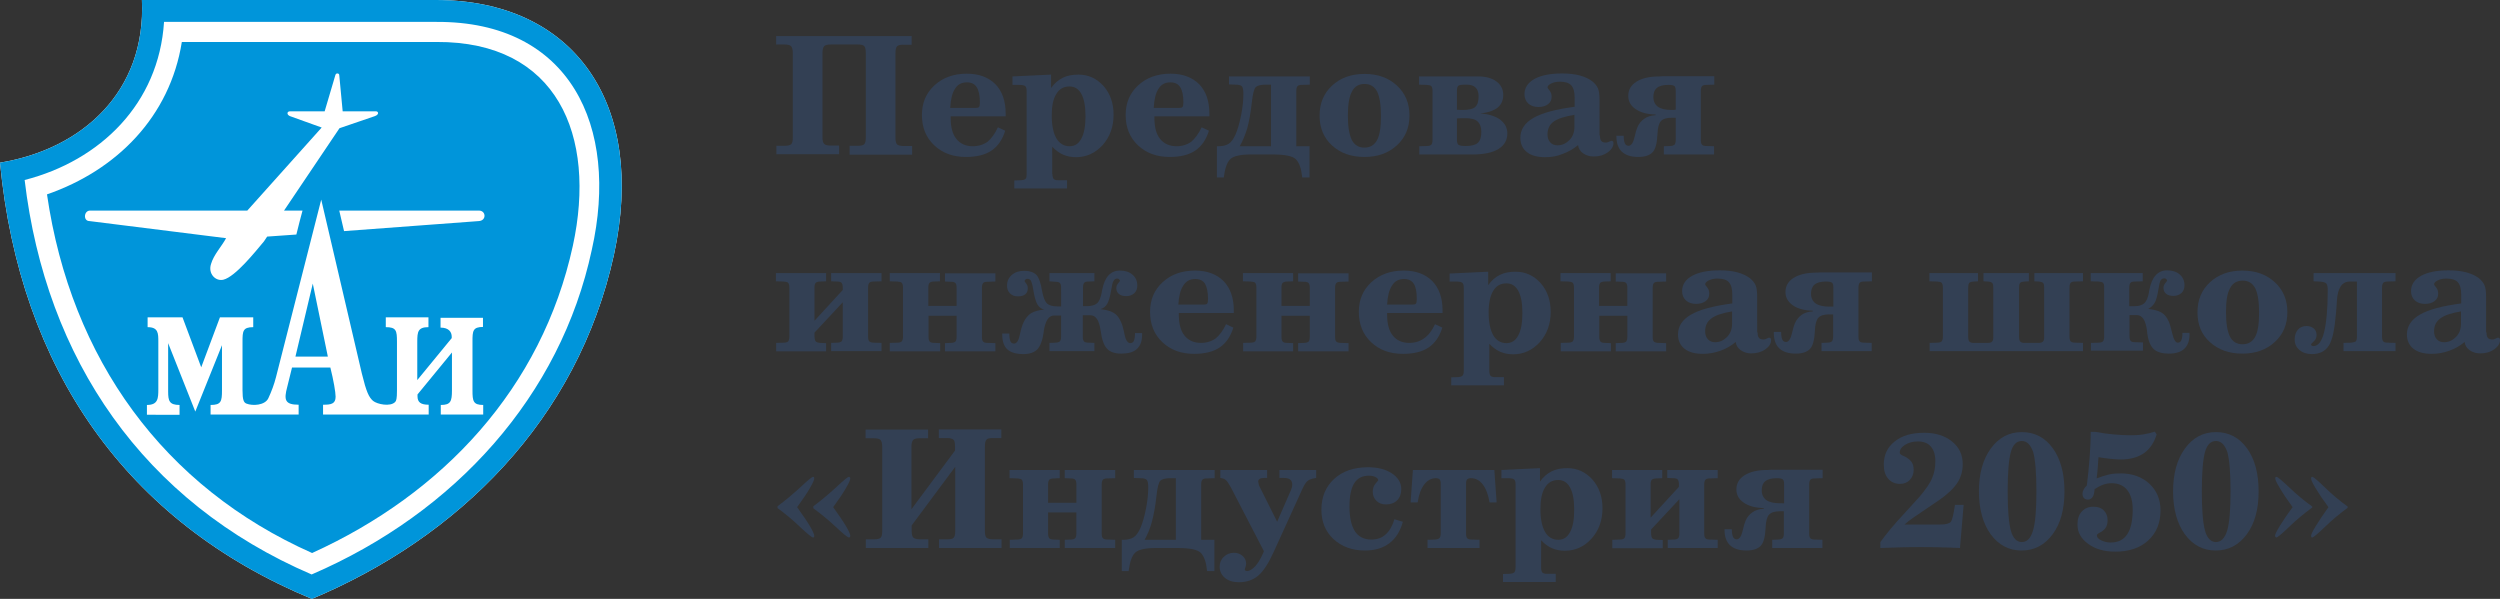 <?xml version="1.0" encoding="UTF-8"?> <!-- Generator: Adobe Illustrator 27.0.0, SVG Export Plug-In . SVG Version: 6.00 Build 0) --> <svg xmlns="http://www.w3.org/2000/svg" xmlns:xlink="http://www.w3.org/1999/xlink" id="Слой_1" x="0px" y="0px" viewBox="0 0 109.58 26.25" style="enable-background:new 0 0 109.58 26.25;" xml:space="preserve"><rect x="0" y="0" width="109.58" height="26.25" fill="#333333" stroke="none"/> <style type="text/css"> .st0{fill:#334054;} .st1{fill:#FFFFFF;} .st2{fill:#0095DA;} </style> <g> <g> <path class="st0" d="M34.03,6.77V6.39h0.36c0.14,0,0.24-0.02,0.29-0.07c0.05-0.05,0.07-0.15,0.07-0.3V2.33 c0-0.16-0.03-0.26-0.08-0.31c-0.05-0.05-0.15-0.07-0.29-0.07h-0.36V1.58h5.94v0.38H39.6c-0.14,0-0.24,0.02-0.28,0.07 c-0.05,0.05-0.07,0.15-0.07,0.31v3.68c0,0.16,0.02,0.26,0.07,0.31c0.05,0.04,0.14,0.07,0.29,0.07h0.37v0.38h-2.74V6.39h0.36 c0.14,0,0.24-0.02,0.28-0.07c0.05-0.05,0.07-0.15,0.07-0.3V2.33c0-0.16-0.02-0.26-0.07-0.31c-0.05-0.05-0.14-0.07-0.28-0.07h-1.18 c-0.14,0-0.24,0.02-0.29,0.07c-0.05,0.05-0.08,0.15-0.08,0.31v3.68c0,0.16,0.03,0.26,0.08,0.3c0.05,0.05,0.15,0.07,0.29,0.07h0.36 v0.38H34.03z"></path> <path class="st0" d="M43.74,5.58l0.32,0.15c-0.12,0.39-0.32,0.68-0.6,0.87s-0.66,0.28-1.12,0.28c-0.57,0-1.03-0.17-1.39-0.51 c-0.36-0.34-0.54-0.78-0.54-1.33c0-0.53,0.18-0.96,0.55-1.3c0.37-0.34,0.84-0.51,1.42-0.51c0.53,0,0.95,0.16,1.25,0.46 c0.3,0.31,0.45,0.74,0.45,1.29V5.1h-2.41v0.07c0,0.4,0.08,0.71,0.25,0.92c0.17,0.21,0.41,0.32,0.72,0.32 c0.25,0,0.47-0.07,0.65-0.2C43.46,6.07,43.61,5.86,43.74,5.58z M41.65,4.73h1.11c0.07,0,0.13-0.01,0.15-0.04 c0.03-0.03,0.04-0.1,0.04-0.21c0-0.3-0.05-0.52-0.14-0.66c-0.09-0.14-0.23-0.21-0.43-0.21c-0.23,0-0.4,0.09-0.52,0.28 C41.74,4.07,41.67,4.35,41.65,4.73z"></path> <path class="st0" d="M46.13,7.63c0,0.1,0.02,0.17,0.05,0.21c0.04,0.04,0.1,0.06,0.19,0.06h0.4v0.36h-2.31V7.91l0.3-0.01 c0.1-0.01,0.17-0.03,0.2-0.07S45,7.73,45,7.63V3.99c0-0.11-0.02-0.19-0.07-0.22c-0.05-0.04-0.15-0.05-0.32-0.05h-0.11h-0.12V3.35 l1.69-0.08v0.59c0.14-0.2,0.31-0.35,0.51-0.45s0.43-0.14,0.69-0.14c0.44,0,0.8,0.17,1.1,0.5c0.29,0.33,0.44,0.75,0.44,1.26 c0,0.53-0.16,0.97-0.48,1.33c-0.32,0.35-0.71,0.53-1.17,0.53c-0.21,0-0.39-0.04-0.56-0.11c-0.16-0.07-0.33-0.19-0.48-0.35V7.63z M46.1,5.07c0,0.43,0.07,0.76,0.2,0.99c0.14,0.23,0.33,0.35,0.58,0.35c0.23,0,0.4-0.11,0.52-0.34c0.12-0.22,0.18-0.55,0.18-0.97 c0-0.44-0.06-0.76-0.18-0.98c-0.12-0.22-0.29-0.33-0.52-0.33c-0.26,0-0.45,0.11-0.58,0.33C46.16,4.34,46.1,4.65,46.1,5.07z"></path> <path class="st0" d="M52.67,5.58l0.32,0.15c-0.12,0.39-0.32,0.68-0.6,0.87c-0.28,0.19-0.66,0.28-1.12,0.28 c-0.57,0-1.03-0.17-1.39-0.51c-0.36-0.34-0.54-0.78-0.54-1.33c0-0.53,0.18-0.96,0.55-1.3c0.37-0.34,0.84-0.51,1.42-0.51 c0.53,0,0.95,0.16,1.25,0.46c0.3,0.31,0.45,0.74,0.45,1.29V5.1h-2.41v0.07c0,0.4,0.08,0.71,0.25,0.92 c0.17,0.21,0.41,0.32,0.72,0.32c0.25,0,0.47-0.07,0.65-0.2C52.38,6.07,52.54,5.86,52.67,5.58z M50.57,4.73h1.11 c0.07,0,0.13-0.01,0.15-0.04c0.03-0.03,0.04-0.1,0.04-0.21c0-0.3-0.05-0.52-0.14-0.66c-0.09-0.14-0.23-0.21-0.43-0.21 c-0.23,0-0.4,0.09-0.52,0.28C50.66,4.07,50.59,4.35,50.57,4.73z"></path> <path class="st0" d="M53.34,7.78V6.41h0.07c0.19,0,0.34-0.04,0.45-0.11c0.11-0.07,0.2-0.2,0.29-0.39c0.1-0.23,0.18-0.51,0.25-0.86 c0.07-0.35,0.1-0.66,0.1-0.94c0-0.16-0.02-0.27-0.06-0.32s-0.13-0.08-0.29-0.08l-0.28-0.01V3.35h3.54v0.36l-0.34,0.01 c-0.1,0-0.17,0.02-0.2,0.06c-0.03,0.04-0.05,0.1-0.05,0.2v2.43h0.58v1.37h-0.32c-0.04-0.39-0.13-0.65-0.28-0.8 c-0.14-0.14-0.48-0.21-1.03-0.21h-0.93c-0.47,0-0.78,0.07-0.92,0.21s-0.23,0.41-0.28,0.8H53.34z M54.34,6.41h1.37v-2.7h-0.23 c-0.22,0-0.37,0.04-0.44,0.11c-0.07,0.07-0.13,0.29-0.17,0.67c-0.05,0.46-0.12,0.83-0.2,1.13C54.58,5.92,54.47,6.18,54.34,6.41z"></path> <path class="st0" d="M57.84,5.07c0-0.54,0.18-0.98,0.55-1.32c0.37-0.34,0.84-0.51,1.42-0.51c0.58,0,1.05,0.17,1.42,0.51 c0.37,0.34,0.55,0.78,0.55,1.31c0,0.54-0.18,0.97-0.55,1.31c-0.37,0.34-0.84,0.51-1.42,0.51c-0.59,0-1.06-0.17-1.43-0.51 C58.02,6.04,57.84,5.6,57.84,5.07z M59.08,5.07c0,0.48,0.06,0.83,0.17,1.06c0.11,0.22,0.3,0.34,0.55,0.34 c0.26,0,0.44-0.11,0.56-0.33c0.12-0.22,0.17-0.58,0.17-1.06c0-0.49-0.06-0.85-0.17-1.07c-0.12-0.22-0.3-0.33-0.55-0.33 c-0.25,0-0.44,0.11-0.55,0.33C59.14,4.22,59.08,4.58,59.08,5.07z"></path> <path class="st0" d="M64.57,3.35h0.21c0.34,0,0.61,0.07,0.81,0.22c0.2,0.15,0.3,0.34,0.3,0.59c0,0.24-0.08,0.42-0.25,0.56 c-0.17,0.13-0.42,0.22-0.76,0.25c0.37,0.03,0.66,0.12,0.87,0.27c0.21,0.16,0.32,0.36,0.32,0.61c0,0.29-0.13,0.52-0.39,0.68 c-0.26,0.16-0.64,0.24-1.13,0.24h-2.34V6.41l0.34-0.01c0.1,0,0.16-0.03,0.19-0.06c0.03-0.04,0.05-0.11,0.05-0.2V3.98 c0-0.1-0.02-0.16-0.05-0.2c-0.03-0.04-0.1-0.05-0.2-0.06l-0.34-0.01V3.35H64.57z M63.86,4.81c0.04,0,0.09,0,0.14,0.01 c0.01,0,0.02,0,0.02,0h0.07c0.28,0,0.47-0.04,0.57-0.13c0.1-0.09,0.15-0.24,0.15-0.46c0-0.17-0.04-0.3-0.13-0.39 c-0.09-0.09-0.22-0.13-0.4-0.13h-0.05c-0.17,0-0.28,0.02-0.31,0.05c-0.04,0.04-0.06,0.11-0.06,0.21V4.81z M63.86,5.19v0.94 c0,0.1,0.02,0.17,0.06,0.21c0.04,0.04,0.15,0.06,0.33,0.06c0.25,0,0.43-0.05,0.53-0.14c0.1-0.1,0.15-0.26,0.15-0.48 c0-0.21-0.06-0.36-0.17-0.46c-0.11-0.1-0.29-0.14-0.54-0.14c-0.07,0-0.19,0-0.35,0.01H63.86z"></path> <path class="st0" d="M70.13,5.94v0.02c0,0.1,0.02,0.18,0.06,0.22c0.04,0.05,0.11,0.07,0.2,0.07c0.04,0,0.09-0.01,0.14-0.04 c0.05-0.02,0.09-0.04,0.1-0.04c0.03,0,0.05,0.01,0.07,0.03c0.02,0.02,0.02,0.05,0.02,0.08c0,0.15-0.09,0.28-0.25,0.4 c-0.17,0.12-0.37,0.18-0.62,0.18c-0.18,0-0.33-0.05-0.46-0.14c-0.13-0.09-0.2-0.21-0.22-0.36c-0.19,0.16-0.41,0.29-0.66,0.38 C68.26,6.85,68,6.89,67.73,6.89c-0.34,0-0.61-0.07-0.8-0.22c-0.19-0.15-0.29-0.36-0.29-0.63c0-0.36,0.19-0.65,0.57-0.87 c0.38-0.22,0.98-0.38,1.81-0.49V4.28c0-0.25-0.05-0.43-0.15-0.54c-0.1-0.11-0.27-0.16-0.5-0.16c-0.15,0-0.28,0.03-0.38,0.08 c-0.1,0.05-0.16,0.11-0.16,0.17c0,0.02,0.03,0.07,0.09,0.14c0.06,0.07,0.09,0.16,0.09,0.27c0,0.14-0.05,0.25-0.16,0.33 c-0.11,0.08-0.24,0.12-0.42,0.12c-0.18,0-0.33-0.05-0.44-0.15c-0.11-0.1-0.17-0.24-0.17-0.41c0-0.28,0.15-0.51,0.44-0.67 s0.69-0.24,1.21-0.24c0.3,0,0.56,0.03,0.78,0.09c0.22,0.06,0.41,0.15,0.55,0.26c0.11,0.09,0.19,0.19,0.24,0.3 c0.05,0.11,0.07,0.29,0.07,0.52V5.94z M69.02,5.03C68.59,5.1,68.28,5.2,68.1,5.33c-0.18,0.13-0.27,0.32-0.27,0.56 c0,0.15,0.04,0.26,0.12,0.35c0.08,0.09,0.19,0.13,0.32,0.13c0.2,0,0.37-0.08,0.52-0.23c0.15-0.15,0.22-0.35,0.22-0.58V5.45V5.03z"></path> <path class="st0" d="M75.14,3.35v0.36l-0.34,0.01c-0.1,0-0.17,0.02-0.2,0.06c-0.03,0.04-0.05,0.1-0.05,0.2v2.16 c0,0.1,0.02,0.17,0.05,0.2c0.03,0.04,0.1,0.06,0.2,0.06l0.33,0.01v0.36h-2.2V6.41L73.2,6.4c0.1,0,0.16-0.03,0.2-0.06 c0.03-0.04,0.05-0.11,0.05-0.2V5.16c-0.02,0-0.05,0-0.09,0s-0.07,0-0.09,0c-0.22,0-0.38,0.05-0.47,0.15 c-0.09,0.1-0.14,0.29-0.15,0.58c-0.02,0.4-0.09,0.66-0.22,0.79s-0.33,0.2-0.62,0.2c-0.32,0-0.56-0.08-0.72-0.23 c-0.16-0.15-0.24-0.38-0.24-0.68V5.95h0.32c0,0.15,0.02,0.26,0.05,0.33c0.03,0.07,0.09,0.11,0.16,0.11c0.12,0,0.21-0.13,0.27-0.4 c0.04-0.18,0.08-0.32,0.12-0.41c0.07-0.17,0.18-0.29,0.31-0.38c0.13-0.09,0.29-0.14,0.49-0.15V5.02 c-0.37-0.01-0.67-0.09-0.88-0.24c-0.22-0.15-0.32-0.34-0.32-0.58c0-0.26,0.12-0.47,0.36-0.62c0.24-0.15,0.57-0.23,0.99-0.23 c0,0,0.01,0,0.02,0c0.05,0,0.11-0.01,0.16-0.01H75.14z M73.45,4.81V3.98c0-0.11-0.02-0.18-0.06-0.21 c-0.04-0.03-0.12-0.05-0.25-0.05c-0.23,0-0.4,0.04-0.51,0.13s-0.16,0.22-0.16,0.4c0,0.19,0.07,0.33,0.2,0.43 c0.13,0.09,0.33,0.14,0.6,0.14c0.02,0,0.05,0,0.09,0C73.4,4.81,73.43,4.81,73.45,4.81z"></path> <path class="st0" d="M34.02,15.39v-0.36l0.34-0.01c0.1,0,0.16-0.03,0.19-0.06c0.03-0.04,0.05-0.11,0.05-0.2V12.6 c0-0.1-0.02-0.16-0.05-0.2c-0.03-0.04-0.1-0.05-0.2-0.06l-0.34-0.01v-0.36h2.2v0.36l-0.26,0.01c-0.1,0-0.17,0.03-0.2,0.06 c-0.03,0.04-0.05,0.1-0.05,0.19v1.47l1.24-1.35V12.6c0-0.1-0.02-0.16-0.05-0.2c-0.03-0.04-0.1-0.06-0.2-0.06l-0.26-0.01v-0.36 h2.21v0.36l-0.34,0.01c-0.1,0-0.17,0.02-0.2,0.06c-0.03,0.04-0.05,0.1-0.05,0.2v2.16c0,0.1,0.02,0.17,0.05,0.2s0.1,0.06,0.2,0.06 l0.34,0.01v0.36h-2.21v-0.36l0.26-0.01c0.1,0,0.17-0.03,0.2-0.06c0.03-0.04,0.05-0.11,0.05-0.2v-1.51l-1.24,1.33v0.13 c0,0.13,0.02,0.21,0.05,0.25c0.03,0.04,0.1,0.06,0.2,0.07l0.26,0.01v0.36H34.02z"></path> <path class="st0" d="M39,15.39v-0.36l0.34-0.01c0.1,0,0.16-0.03,0.19-0.06c0.03-0.04,0.05-0.11,0.05-0.2V12.6 c0-0.1-0.02-0.16-0.05-0.2c-0.03-0.04-0.1-0.05-0.2-0.06L39,12.33v-0.36h2.2v0.36l-0.26,0.01c-0.1,0-0.17,0.03-0.2,0.06 c-0.03,0.04-0.05,0.1-0.05,0.19v0.82h1.24V12.6c0-0.09-0.02-0.16-0.05-0.19c-0.03-0.04-0.1-0.06-0.2-0.06l-0.26-0.01v-0.36h2.21 v0.36l-0.34,0.01c-0.1,0-0.17,0.02-0.2,0.06c-0.03,0.04-0.05,0.1-0.05,0.2v2.16c0,0.1,0.02,0.17,0.05,0.2 c0.03,0.04,0.1,0.06,0.2,0.06l0.34,0.01v0.36h-2.21v-0.36l0.26-0.01c0.1,0,0.17-0.03,0.2-0.06c0.03-0.04,0.05-0.11,0.05-0.2v-0.93 H40.7v0.93c0,0.1,0.02,0.16,0.05,0.2c0.03,0.04,0.1,0.06,0.2,0.06l0.26,0.01v0.36H39z"></path> <path class="st0" d="M47.46,13.83v0.93c0,0.1,0.02,0.16,0.05,0.2c0.03,0.04,0.1,0.06,0.2,0.06l0.26,0.01v0.36H46v-0.36l0.26-0.01 c0.1,0,0.16-0.03,0.2-0.06c0.03-0.04,0.05-0.11,0.05-0.2v-0.93h-0.31c-0.23,0-0.38,0.23-0.45,0.68l0,0.03 c-0.05,0.37-0.15,0.63-0.28,0.77c-0.14,0.14-0.34,0.21-0.61,0.21c-0.32,0-0.56-0.07-0.71-0.21c-0.15-0.14-0.22-0.36-0.22-0.65 v-0.04h0.31c0,0.16,0.02,0.27,0.05,0.34s0.09,0.1,0.16,0.1c0.11,0,0.2-0.13,0.25-0.38c0.05-0.25,0.11-0.44,0.17-0.56 c0.08-0.17,0.19-0.3,0.32-0.39c0.14-0.08,0.33-0.14,0.58-0.16c-0.13-0.03-0.23-0.11-0.3-0.23c-0.07-0.12-0.13-0.33-0.18-0.64 c-0.03-0.2-0.07-0.33-0.1-0.39s-0.09-0.09-0.16-0.09c-0.03,0-0.05,0.01-0.08,0.03c-0.02,0.02-0.04,0.04-0.04,0.07 c0,0.01,0.02,0.05,0.07,0.11c0.05,0.06,0.07,0.13,0.07,0.21c0,0.11-0.04,0.2-0.11,0.26c-0.08,0.06-0.18,0.09-0.32,0.09 c-0.15,0-0.26-0.04-0.35-0.13s-0.13-0.2-0.13-0.34c0-0.19,0.07-0.35,0.21-0.47c0.14-0.12,0.32-0.18,0.55-0.18 c0.23,0,0.4,0.06,0.52,0.17c0.11,0.11,0.2,0.36,0.26,0.73c0.05,0.27,0.12,0.44,0.21,0.53c0.1,0.09,0.25,0.13,0.46,0.13h0.16V12.6 c0-0.09-0.02-0.16-0.05-0.19c-0.03-0.04-0.1-0.06-0.2-0.06L46,12.33v-0.36h1.97v0.36l-0.26,0.01c-0.1,0-0.16,0.02-0.19,0.06 c-0.03,0.04-0.05,0.1-0.05,0.2v0.82h0.16c0.2,0,0.35-0.04,0.45-0.12c0.1-0.08,0.16-0.24,0.21-0.47c0-0.03,0.01-0.07,0.02-0.12 c0.11-0.56,0.36-0.85,0.78-0.85c0.23,0,0.41,0.06,0.55,0.18c0.14,0.12,0.21,0.28,0.21,0.47c0,0.14-0.04,0.26-0.13,0.34 c-0.09,0.08-0.2,0.13-0.35,0.13c-0.14,0-0.25-0.03-0.32-0.09c-0.08-0.06-0.12-0.15-0.12-0.26c0-0.07,0.02-0.14,0.08-0.21 c0.05-0.06,0.08-0.1,0.08-0.11c0-0.02-0.01-0.04-0.04-0.07c-0.02-0.02-0.05-0.03-0.08-0.03c-0.07,0-0.12,0.03-0.16,0.1 c-0.04,0.06-0.07,0.19-0.1,0.38c-0.05,0.3-0.11,0.51-0.18,0.63c-0.07,0.12-0.17,0.2-0.3,0.23c0.25,0.03,0.45,0.08,0.58,0.16 c0.14,0.08,0.24,0.21,0.32,0.39c0.06,0.12,0.11,0.31,0.16,0.56c0.05,0.25,0.14,0.38,0.25,0.38c0.07,0,0.13-0.03,0.16-0.1 c0.03-0.07,0.05-0.18,0.05-0.34h0.31v0.09c0,0.27-0.08,0.47-0.23,0.61s-0.39,0.2-0.69,0.2c-0.27,0-0.48-0.07-0.61-0.21 c-0.14-0.14-0.23-0.39-0.28-0.76c0-0.01,0-0.03-0.01-0.05c-0.06-0.44-0.21-0.66-0.44-0.66H47.46z"></path> <path class="st0" d="M53.74,14.21l0.32,0.15c-0.12,0.39-0.32,0.68-0.6,0.87c-0.28,0.19-0.66,0.28-1.12,0.28 c-0.57,0-1.03-0.17-1.39-0.51s-0.54-0.78-0.54-1.33c0-0.53,0.18-0.96,0.55-1.3c0.37-0.34,0.84-0.51,1.42-0.51 c0.53,0,0.95,0.16,1.25,0.46c0.3,0.31,0.45,0.74,0.45,1.29v0.11h-2.41v0.07c0,0.4,0.08,0.71,0.25,0.92 c0.17,0.21,0.41,0.32,0.72,0.32c0.25,0,0.47-0.07,0.65-0.2C53.45,14.7,53.61,14.49,53.74,14.21z M51.65,13.35h1.11 c0.07,0,0.13-0.01,0.15-0.04c0.03-0.03,0.04-0.1,0.04-0.21c0-0.3-0.05-0.52-0.13-0.66c-0.09-0.14-0.23-0.21-0.43-0.21 c-0.23,0-0.4,0.09-0.52,0.28C51.74,12.7,51.67,12.98,51.65,13.35z"></path> <path class="st0" d="M54.49,15.39v-0.36l0.34-0.01c0.1,0,0.16-0.03,0.19-0.06c0.03-0.04,0.05-0.11,0.05-0.2V12.6 c0-0.1-0.02-0.16-0.05-0.2c-0.03-0.04-0.1-0.05-0.2-0.06l-0.34-0.01v-0.36h2.2v0.36l-0.26,0.01c-0.1,0-0.17,0.03-0.2,0.06 c-0.03,0.04-0.05,0.1-0.05,0.19v0.82h1.24V12.6c0-0.09-0.02-0.16-0.05-0.19c-0.03-0.04-0.1-0.06-0.2-0.06l-0.26-0.01v-0.36h2.21 v0.36l-0.34,0.01c-0.1,0-0.17,0.02-0.2,0.06c-0.03,0.04-0.05,0.1-0.05,0.2v2.16c0,0.1,0.02,0.17,0.05,0.2s0.1,0.06,0.2,0.06 l0.34,0.01v0.36h-2.21v-0.36l0.26-0.01c0.1,0,0.17-0.03,0.2-0.06c0.03-0.04,0.05-0.11,0.05-0.2v-0.93h-1.24v0.93 c0,0.1,0.02,0.16,0.05,0.2c0.03,0.04,0.1,0.06,0.2,0.06l0.26,0.01v0.36H54.49z"></path> <path class="st0" d="M62.9,14.21l0.32,0.15c-0.12,0.39-0.32,0.68-0.6,0.87c-0.28,0.19-0.66,0.28-1.13,0.28 c-0.57,0-1.03-0.17-1.39-0.51s-0.54-0.78-0.54-1.33c0-0.53,0.18-0.96,0.55-1.3c0.37-0.34,0.84-0.51,1.42-0.51 c0.53,0,0.95,0.16,1.25,0.46c0.3,0.31,0.45,0.74,0.45,1.29v0.11H60.8v0.07c0,0.4,0.08,0.71,0.25,0.92 c0.17,0.21,0.41,0.32,0.72,0.32c0.25,0,0.47-0.07,0.65-0.2C62.61,14.7,62.77,14.49,62.9,14.21z M60.8,13.35h1.11 c0.07,0,0.13-0.01,0.15-0.04c0.03-0.03,0.04-0.1,0.04-0.21c0-0.3-0.04-0.52-0.13-0.66c-0.09-0.14-0.23-0.21-0.43-0.21 c-0.23,0-0.4,0.09-0.52,0.28C60.89,12.7,60.82,12.98,60.8,13.35z"></path> <path class="st0" d="M65.28,16.26c0,0.1,0.02,0.17,0.05,0.21c0.04,0.04,0.1,0.06,0.19,0.06h0.4v0.36h-2.31v-0.35l0.3-0.01 c0.1-0.01,0.17-0.03,0.2-0.07c0.03-0.04,0.05-0.1,0.05-0.2v-3.65c0-0.11-0.02-0.19-0.07-0.22c-0.05-0.04-0.15-0.05-0.32-0.05 h-0.11h-0.12v-0.35l1.69-0.08v0.59c0.14-0.2,0.31-0.35,0.51-0.45c0.2-0.1,0.43-0.14,0.69-0.14c0.44,0,0.8,0.17,1.1,0.5 c0.29,0.33,0.44,0.75,0.44,1.26c0,0.53-0.16,0.97-0.48,1.33c-0.32,0.35-0.71,0.53-1.17,0.53c-0.21,0-0.39-0.04-0.56-0.11 c-0.16-0.07-0.33-0.19-0.48-0.35V16.26z M65.25,13.7c0,0.43,0.07,0.76,0.2,0.99s0.33,0.35,0.58,0.35c0.23,0,0.4-0.11,0.52-0.34 c0.12-0.22,0.18-0.55,0.18-0.97c0-0.44-0.06-0.76-0.18-0.98c-0.12-0.22-0.29-0.33-0.52-0.33c-0.26,0-0.45,0.11-0.58,0.33 C65.32,12.96,65.25,13.28,65.25,13.7z"></path> <path class="st0" d="M68.41,15.39v-0.36l0.34-0.01c0.1,0,0.16-0.03,0.19-0.06c0.03-0.04,0.05-0.11,0.05-0.2V12.6 c0-0.1-0.02-0.16-0.05-0.2c-0.03-0.04-0.1-0.05-0.2-0.06l-0.34-0.01v-0.36h2.2v0.36l-0.26,0.01c-0.1,0-0.17,0.03-0.2,0.06 c-0.03,0.04-0.05,0.1-0.05,0.19v0.82h1.24V12.6c0-0.09-0.02-0.16-0.05-0.19c-0.03-0.04-0.1-0.06-0.2-0.06l-0.26-0.01v-0.36h2.21 v0.36l-0.34,0.01c-0.1,0-0.17,0.02-0.2,0.06s-0.05,0.1-0.05,0.2v2.16c0,0.1,0.02,0.17,0.05,0.2s0.1,0.06,0.2,0.06l0.34,0.01v0.36 h-2.21v-0.36l0.26-0.01c0.1,0,0.17-0.03,0.2-0.06c0.03-0.04,0.05-0.11,0.05-0.2v-0.93H70.1v0.93c0,0.1,0.02,0.16,0.05,0.2 c0.03,0.04,0.1,0.06,0.2,0.06l0.26,0.01v0.36H68.41z"></path> <path class="st0" d="M77.04,14.57v0.02c0,0.1,0.02,0.18,0.06,0.22c0.04,0.05,0.11,0.07,0.2,0.07c0.04,0,0.09-0.01,0.14-0.04 c0.05-0.02,0.08-0.04,0.1-0.04c0.03,0,0.05,0.01,0.07,0.03c0.02,0.02,0.02,0.05,0.02,0.08c0,0.15-0.08,0.28-0.25,0.4 c-0.17,0.12-0.38,0.18-0.62,0.18c-0.18,0-0.33-0.05-0.46-0.14c-0.13-0.09-0.2-0.21-0.22-0.36c-0.19,0.16-0.41,0.29-0.66,0.38 c-0.25,0.09-0.51,0.14-0.78,0.14c-0.34,0-0.61-0.07-0.8-0.22s-0.29-0.36-0.29-0.63c0-0.36,0.19-0.65,0.57-0.87 c0.38-0.22,0.98-0.38,1.81-0.49v-0.39c0-0.25-0.05-0.43-0.15-0.54s-0.27-0.16-0.5-0.16c-0.15,0-0.28,0.03-0.38,0.08 c-0.1,0.05-0.16,0.11-0.16,0.17c0,0.02,0.03,0.07,0.09,0.14c0.06,0.07,0.09,0.16,0.09,0.27c0,0.14-0.05,0.25-0.16,0.33 c-0.11,0.08-0.25,0.12-0.42,0.12c-0.18,0-0.33-0.05-0.44-0.15c-0.11-0.1-0.17-0.24-0.17-0.41c0-0.28,0.15-0.51,0.44-0.67 c0.29-0.16,0.69-0.24,1.21-0.24c0.3,0,0.56,0.03,0.78,0.09c0.22,0.06,0.41,0.15,0.55,0.26c0.11,0.09,0.19,0.19,0.24,0.3 c0.05,0.11,0.07,0.29,0.07,0.52V14.57z M75.92,13.65c-0.43,0.07-0.73,0.17-0.91,0.31c-0.18,0.13-0.27,0.32-0.27,0.56 c0,0.15,0.04,0.26,0.12,0.35c0.08,0.09,0.19,0.13,0.32,0.13c0.2,0,0.37-0.08,0.52-0.23s0.22-0.35,0.22-0.58v-0.12V13.65z"></path> <path class="st0" d="M82.05,11.97v0.36l-0.34,0.01c-0.1,0-0.17,0.02-0.2,0.06c-0.03,0.04-0.05,0.1-0.05,0.2v2.16 c0,0.1,0.02,0.17,0.05,0.2c0.03,0.04,0.1,0.06,0.2,0.06l0.33,0.01v0.36h-2.2v-0.36l0.26-0.01c0.1,0,0.16-0.03,0.2-0.06 c0.03-0.04,0.05-0.11,0.05-0.2v-0.98c-0.02,0-0.05,0-0.09,0c-0.04,0-0.07,0-0.09,0c-0.22,0-0.38,0.05-0.47,0.15 c-0.09,0.1-0.14,0.29-0.15,0.58c-0.02,0.4-0.09,0.66-0.22,0.79c-0.13,0.13-0.33,0.2-0.62,0.2c-0.32,0-0.56-0.08-0.72-0.23 c-0.16-0.15-0.24-0.38-0.24-0.68v-0.04h0.32c0,0.15,0.02,0.26,0.05,0.33c0.03,0.07,0.09,0.11,0.16,0.11c0.12,0,0.21-0.13,0.27-0.4 c0.04-0.18,0.08-0.32,0.12-0.41c0.07-0.17,0.18-0.29,0.3-0.38c0.13-0.09,0.29-0.14,0.49-0.15v-0.03 c-0.37-0.01-0.67-0.09-0.88-0.24s-0.32-0.34-0.32-0.58c0-0.26,0.12-0.47,0.36-0.62c0.24-0.15,0.57-0.23,0.99-0.23 c0,0,0.01,0,0.02,0c0.05,0,0.11-0.01,0.16-0.01H82.05z M80.36,13.44V12.6c0-0.11-0.02-0.18-0.06-0.21 c-0.04-0.03-0.12-0.05-0.25-0.05c-0.23,0-0.4,0.04-0.51,0.13c-0.1,0.08-0.16,0.22-0.16,0.4c0,0.19,0.07,0.33,0.2,0.43 c0.13,0.09,0.33,0.14,0.6,0.14c0.02,0,0.05,0,0.09,0C80.31,13.44,80.34,13.44,80.36,13.44z"></path> <path class="st0" d="M84.58,15.39v-0.36l0.34-0.01c0.1,0,0.16-0.03,0.19-0.06c0.03-0.04,0.05-0.11,0.05-0.2V12.6 c0-0.1-0.02-0.16-0.05-0.2c-0.03-0.04-0.1-0.05-0.2-0.06l-0.34-0.01v-0.36h2.13v0.36l-0.19,0.01c-0.11,0.01-0.18,0.03-0.2,0.07 c-0.03,0.04-0.04,0.1-0.04,0.19v2.16c0,0.1,0.02,0.17,0.05,0.21c0.04,0.04,0.1,0.06,0.19,0.06h0.62c0.09,0,0.16-0.02,0.19-0.06 c0.04-0.04,0.05-0.11,0.05-0.21V12.6c0-0.09-0.01-0.15-0.04-0.19c-0.03-0.04-0.1-0.06-0.2-0.07l-0.19-0.01v-0.36h1.99v0.36 l-0.19,0.01c-0.11,0.01-0.18,0.03-0.2,0.07c-0.03,0.04-0.04,0.1-0.04,0.19v2.16c0,0.1,0.02,0.17,0.05,0.21 c0.04,0.04,0.1,0.06,0.19,0.06h0.62c0.09,0,0.15-0.02,0.19-0.06c0.04-0.04,0.05-0.11,0.05-0.21V12.6c0-0.09-0.01-0.15-0.04-0.19 c-0.03-0.04-0.1-0.06-0.2-0.07l-0.19-0.01v-0.36h2.13v0.36l-0.34,0.01c-0.1,0-0.17,0.02-0.2,0.06s-0.05,0.1-0.05,0.2v2.16 c0,0.1,0.02,0.17,0.05,0.2c0.03,0.04,0.1,0.06,0.2,0.06l0.34,0.01v0.36H84.58z"></path> <path class="st0" d="M91.65,15.39v-0.36l0.34-0.01c0.1,0,0.16-0.03,0.19-0.06c0.03-0.04,0.05-0.11,0.05-0.2V12.6 c0-0.1-0.01-0.16-0.05-0.2c-0.03-0.04-0.1-0.05-0.2-0.06l-0.34-0.01v-0.36h2.28v0.36l-0.34,0.01c-0.1,0-0.17,0.02-0.2,0.06 c-0.03,0.04-0.05,0.1-0.05,0.2v0.82h0.24c0.18,0,0.32-0.04,0.42-0.13c0.09-0.08,0.16-0.24,0.2-0.46c0-0.03,0.01-0.06,0.02-0.12 c0.11-0.57,0.37-0.86,0.78-0.86c0.23,0,0.41,0.06,0.55,0.18c0.14,0.12,0.21,0.28,0.21,0.47c0,0.14-0.04,0.26-0.13,0.34 c-0.09,0.08-0.2,0.13-0.35,0.13c-0.14,0-0.25-0.03-0.32-0.09c-0.08-0.06-0.12-0.15-0.12-0.26c0-0.07,0.02-0.14,0.08-0.21 c0.05-0.06,0.08-0.1,0.08-0.11c0-0.02-0.01-0.04-0.04-0.07c-0.02-0.02-0.05-0.03-0.08-0.03c-0.07,0-0.12,0.03-0.16,0.08 c-0.04,0.06-0.07,0.19-0.1,0.39c-0.05,0.29-0.1,0.5-0.17,0.61s-0.16,0.2-0.28,0.26c0.25,0.03,0.45,0.08,0.58,0.16 c0.14,0.08,0.24,0.21,0.32,0.39c0.05,0.11,0.1,0.3,0.16,0.55c0.06,0.25,0.14,0.38,0.24,0.38c0.07,0,0.11-0.03,0.15-0.1 c0.03-0.07,0.05-0.16,0.05-0.29v-0.04h0.31v0.09c0,0.26-0.08,0.47-0.23,0.61c-0.15,0.14-0.38,0.21-0.67,0.21 c-0.29,0-0.51-0.06-0.66-0.19c-0.14-0.13-0.24-0.34-0.28-0.64c-0.01-0.04-0.02-0.09-0.02-0.16c-0.06-0.47-0.21-0.7-0.45-0.7h-0.32 v0.93c0,0.1,0.02,0.17,0.05,0.2c0.03,0.04,0.1,0.06,0.2,0.06l0.34,0.01v0.36H91.65z"></path> <path class="st0" d="M96.32,13.69c0-0.54,0.18-0.98,0.55-1.32c0.37-0.34,0.84-0.51,1.42-0.51c0.58,0,1.05,0.17,1.42,0.51 c0.37,0.34,0.55,0.78,0.55,1.31c0,0.54-0.18,0.97-0.55,1.31c-0.37,0.34-0.84,0.51-1.42,0.51c-0.59,0-1.06-0.17-1.43-0.51 C96.5,14.67,96.32,14.23,96.32,13.69z M97.57,13.69c0,0.48,0.06,0.83,0.17,1.06c0.11,0.22,0.3,0.34,0.55,0.34 c0.26,0,0.44-0.11,0.56-0.33c0.12-0.22,0.17-0.58,0.17-1.06c0-0.49-0.06-0.85-0.17-1.07c-0.12-0.22-0.3-0.33-0.55-0.33 c-0.25,0-0.44,0.11-0.55,0.33C97.62,12.85,97.57,13.2,97.57,13.69z"></path> <path class="st0" d="M102.72,15.39v-0.36l0.34-0.01c0.1-0.01,0.17-0.03,0.2-0.06c0.03-0.04,0.05-0.1,0.05-0.19v-2.43H103 c-0.35,0-0.54,0.29-0.57,0.86c-0.01,0.22-0.03,0.4-0.04,0.54c-0.06,0.71-0.16,1.18-0.32,1.42c-0.16,0.24-0.4,0.36-0.74,0.36 c-0.22,0-0.4-0.06-0.54-0.18c-0.14-0.12-0.21-0.27-0.21-0.46c0-0.18,0.05-0.32,0.14-0.43c0.1-0.11,0.22-0.16,0.38-0.16 c0.13,0,0.24,0.04,0.32,0.11c0.08,0.07,0.12,0.16,0.12,0.28s-0.04,0.21-0.12,0.28s-0.12,0.12-0.12,0.14 c0,0.02,0.01,0.04,0.03,0.05c0.02,0.01,0.04,0.02,0.07,0.02c0.21,0,0.37-0.2,0.47-0.61s0.16-1.02,0.16-1.84 c0-0.14-0.02-0.24-0.06-0.29c-0.04-0.05-0.14-0.08-0.31-0.09l-0.25-0.01v-0.36H105v0.36l-0.34,0.01c-0.1,0-0.17,0.02-0.2,0.06 s-0.05,0.1-0.05,0.2v2.16c0,0.1,0.02,0.16,0.05,0.2c0.03,0.04,0.1,0.06,0.2,0.06l0.34,0.01v0.36H102.72z"></path> <path class="st0" d="M108.99,14.57v0.02c0,0.1,0.02,0.18,0.06,0.22c0.04,0.05,0.11,0.07,0.2,0.07c0.04,0,0.09-0.01,0.14-0.04 c0.05-0.02,0.08-0.04,0.1-0.04c0.03,0,0.05,0.01,0.07,0.03c0.02,0.02,0.02,0.05,0.02,0.08c0,0.15-0.09,0.28-0.25,0.4 c-0.17,0.12-0.37,0.18-0.62,0.18c-0.18,0-0.33-0.05-0.46-0.14c-0.13-0.09-0.2-0.21-0.22-0.36c-0.19,0.16-0.41,0.29-0.66,0.38 c-0.25,0.09-0.51,0.14-0.78,0.14c-0.34,0-0.61-0.07-0.8-0.22c-0.19-0.15-0.29-0.36-0.29-0.63c0-0.36,0.19-0.65,0.57-0.87 c0.38-0.22,0.98-0.38,1.81-0.49v-0.39c0-0.25-0.05-0.43-0.15-0.54s-0.27-0.16-0.5-0.16c-0.15,0-0.28,0.03-0.38,0.08 c-0.1,0.05-0.16,0.11-0.16,0.17c0,0.02,0.03,0.07,0.09,0.14c0.06,0.07,0.09,0.16,0.09,0.27c0,0.14-0.05,0.25-0.16,0.33 c-0.11,0.08-0.24,0.12-0.42,0.12c-0.18,0-0.33-0.05-0.44-0.15c-0.11-0.1-0.17-0.24-0.17-0.41c0-0.28,0.15-0.51,0.44-0.67 c0.29-0.16,0.69-0.24,1.21-0.24c0.3,0,0.56,0.03,0.78,0.09c0.22,0.06,0.41,0.15,0.55,0.26c0.11,0.09,0.19,0.19,0.24,0.3 c0.05,0.11,0.07,0.29,0.07,0.52V14.57z M107.87,13.65c-0.43,0.07-0.73,0.17-0.91,0.31c-0.18,0.13-0.27,0.32-0.27,0.56 c0,0.15,0.04,0.26,0.12,0.35c0.08,0.09,0.19,0.13,0.32,0.13c0.2,0,0.37-0.08,0.52-0.23s0.22-0.35,0.22-0.58v-0.12V13.65z"></path> <path class="st0" d="M34.08,22.19c0.34-0.25,0.67-0.53,1-0.83c0.33-0.31,0.51-0.46,0.56-0.46c0.01,0,0.03,0.01,0.04,0.02 c0.01,0.01,0.01,0.03,0.01,0.05c0,0.07-0.07,0.22-0.2,0.44c-0.13,0.23-0.32,0.5-0.55,0.82c0.24,0.34,0.43,0.61,0.56,0.83 c0.13,0.22,0.19,0.36,0.19,0.43c0,0.02,0,0.03-0.01,0.05c-0.01,0.01-0.02,0.02-0.04,0.02c-0.05,0-0.24-0.15-0.57-0.46 c-0.32-0.31-0.65-0.58-0.99-0.83V22.19z M35.65,22.19c0.34-0.25,0.67-0.53,1-0.83c0.33-0.31,0.51-0.46,0.56-0.46 c0.01,0,0.03,0.01,0.04,0.02c0.01,0.01,0.02,0.03,0.02,0.05c0,0.07-0.07,0.22-0.2,0.44c-0.13,0.23-0.32,0.5-0.55,0.82 c0.24,0.34,0.43,0.61,0.56,0.83c0.13,0.22,0.19,0.36,0.19,0.43c0,0.02-0.01,0.03-0.02,0.05s-0.02,0.02-0.04,0.02 c-0.05,0-0.24-0.15-0.57-0.46c-0.33-0.31-0.66-0.58-0.99-0.82V22.19z"></path> <path class="st0" d="M37.95,24.02v-0.38h0.36c0.14,0,0.24-0.02,0.29-0.07c0.05-0.05,0.07-0.15,0.07-0.3v-3.68 c0-0.16-0.03-0.26-0.08-0.31c-0.05-0.05-0.15-0.07-0.29-0.07h-0.36v-0.38h2.74v0.38h-0.36c-0.14,0-0.24,0.02-0.29,0.07 c-0.05,0.05-0.08,0.15-0.08,0.31v2.73l1.91-2.57v-0.19c0-0.15-0.02-0.25-0.07-0.29c-0.05-0.04-0.14-0.07-0.28-0.07h-0.36v-0.38 h2.74v0.38h-0.37c-0.14,0-0.24,0.02-0.28,0.07c-0.05,0.05-0.07,0.15-0.07,0.31v3.68c0,0.16,0.02,0.26,0.07,0.31 c0.05,0.04,0.14,0.07,0.29,0.07h0.37v0.38h-2.74v-0.38h0.36c0.14,0,0.24-0.02,0.28-0.07c0.05-0.05,0.07-0.15,0.07-0.3v-2.81 l-1.91,2.57v0.25c0,0.15,0.03,0.25,0.08,0.29s0.15,0.07,0.29,0.07h0.36v0.38H37.95z"></path> <path class="st0" d="M44.26,24.02v-0.36l0.34-0.01c0.1,0,0.16-0.03,0.19-0.06c0.03-0.04,0.05-0.11,0.05-0.2v-2.16 c0-0.1-0.02-0.16-0.05-0.2c-0.03-0.04-0.1-0.05-0.2-0.06l-0.34-0.01V20.6h2.2v0.36l-0.26,0.01c-0.1,0-0.17,0.03-0.2,0.06 c-0.03,0.04-0.05,0.1-0.05,0.19v0.82h1.24v-0.82c0-0.09-0.02-0.16-0.05-0.19c-0.03-0.04-0.1-0.06-0.2-0.06l-0.26-0.01V20.6h2.21 v0.36l-0.34,0.01c-0.1,0-0.17,0.02-0.2,0.06c-0.03,0.04-0.05,0.1-0.05,0.2v2.16c0,0.1,0.02,0.17,0.05,0.2s0.1,0.06,0.2,0.06 l0.34,0.01v0.36h-2.21v-0.36l0.26-0.01c0.1,0,0.17-0.03,0.2-0.06c0.03-0.04,0.05-0.11,0.05-0.2v-0.93h-1.24v0.93 c0,0.1,0.02,0.16,0.05,0.2c0.03,0.04,0.1,0.06,0.2,0.06l0.26,0.01v0.36H44.26z"></path> <path class="st0" d="M49.17,25.03v-1.37h0.07c0.19,0,0.34-0.04,0.45-0.11c0.11-0.07,0.2-0.2,0.29-0.39 c0.1-0.23,0.18-0.51,0.25-0.86s0.1-0.66,0.1-0.94c0-0.16-0.02-0.27-0.06-0.32c-0.04-0.05-0.13-0.08-0.29-0.08l-0.28-0.01V20.6 h3.54v0.36l-0.34,0.01c-0.1,0-0.17,0.02-0.2,0.06c-0.03,0.04-0.05,0.1-0.05,0.2v2.43h0.58v1.37h-0.32 c-0.04-0.39-0.13-0.65-0.28-0.8c-0.14-0.14-0.48-0.21-1.03-0.21h-0.93c-0.47,0-0.78,0.07-0.92,0.21c-0.14,0.14-0.23,0.41-0.28,0.8 H49.17z M50.17,23.66h1.37v-2.7H51.3c-0.22,0-0.37,0.04-0.44,0.11c-0.07,0.07-0.13,0.29-0.17,0.67c-0.05,0.46-0.12,0.83-0.2,1.13 C50.41,23.17,50.3,23.43,50.17,23.66z"></path> <path class="st0" d="M53.5,20.6h2.04v0.35H55.4c-0.08,0-0.14,0.01-0.18,0.04c-0.05,0.03-0.07,0.07-0.07,0.12 c0,0.02,0.01,0.06,0.02,0.11s0.03,0.1,0.05,0.13l0.76,1.52l0.61-1.4c0.01-0.04,0.03-0.08,0.04-0.12c0.01-0.05,0.01-0.09,0.01-0.12 c0-0.09-0.03-0.16-0.09-0.21c-0.06-0.05-0.16-0.07-0.28-0.07h-0.19V20.6h1.61v0.35c-0.16,0.02-0.27,0.06-0.35,0.11 s-0.15,0.16-0.23,0.32l-1.28,2.81c-0.23,0.51-0.46,0.86-0.69,1.05s-0.51,0.28-0.84,0.28c-0.25,0-0.45-0.06-0.61-0.19 c-0.15-0.13-0.23-0.29-0.23-0.49c0-0.17,0.06-0.32,0.18-0.43c0.12-0.12,0.27-0.18,0.45-0.18c0.15,0,0.28,0.05,0.38,0.14 c0.1,0.09,0.15,0.2,0.15,0.34c0,0.04-0.01,0.09-0.03,0.15c-0.02,0.05-0.03,0.09-0.03,0.1c0,0.02,0.01,0.04,0.03,0.05 c0.02,0.01,0.04,0.02,0.07,0.02c0.11,0,0.22-0.07,0.35-0.2c0.12-0.13,0.23-0.31,0.33-0.53l0.06-0.14l-1.45-2.8 c-0.09-0.16-0.16-0.27-0.22-0.32c-0.06-0.05-0.14-0.08-0.24-0.09V20.6z"></path> <path class="st0" d="M61.49,22.87c-0.11,0.41-0.31,0.73-0.59,0.94c-0.29,0.22-0.65,0.32-1.08,0.32c-0.55,0-1.01-0.17-1.37-0.5 c-0.36-0.34-0.53-0.76-0.53-1.29c0-0.56,0.19-1.01,0.56-1.35c0.37-0.34,0.87-0.51,1.48-0.51c0.43,0,0.78,0.09,1.05,0.27 s0.41,0.41,0.41,0.69c0,0.2-0.06,0.37-0.18,0.49c-0.12,0.12-0.29,0.18-0.49,0.18c-0.17,0-0.31-0.05-0.42-0.16 c-0.11-0.11-0.16-0.24-0.16-0.39c0-0.15,0.04-0.27,0.12-0.36s0.12-0.15,0.12-0.15c0-0.05-0.04-0.1-0.12-0.14s-0.17-0.06-0.29-0.06 c-0.29,0-0.5,0.11-0.64,0.33c-0.14,0.22-0.21,0.56-0.21,1.03c0,0.47,0.08,0.83,0.24,1.08c0.16,0.24,0.4,0.36,0.72,0.36 c0.25,0,0.45-0.07,0.62-0.22s0.3-0.37,0.39-0.67L61.49,22.87z"></path> <path class="st0" d="M61.93,20.6h3.57l0.1,1.42h-0.31c-0.06-0.35-0.16-0.61-0.3-0.79s-0.31-0.27-0.52-0.27 c-0.08,0-0.13,0.02-0.16,0.05c-0.03,0.03-0.05,0.09-0.05,0.19v2.19c0,0.1,0.02,0.17,0.05,0.2c0.03,0.04,0.1,0.06,0.2,0.06 l0.34,0.01v0.36h-2.28v-0.36l0.33-0.01c0.1-0.01,0.17-0.03,0.2-0.07c0.03-0.04,0.05-0.1,0.05-0.2v-2.19 c0-0.09-0.02-0.15-0.05-0.18c-0.03-0.03-0.09-0.05-0.16-0.05c-0.2,0-0.37,0.09-0.51,0.27c-0.14,0.18-0.24,0.44-0.29,0.79h-0.31 L61.93,20.6z"></path> <path class="st0" d="M67.55,24.88c0,0.1,0.02,0.17,0.05,0.21c0.04,0.04,0.1,0.06,0.19,0.06h0.4v0.36h-2.31v-0.35l0.3-0.01 c0.1-0.01,0.17-0.03,0.2-0.07c0.03-0.04,0.05-0.1,0.05-0.2v-3.65c0-0.11-0.02-0.19-0.07-0.22c-0.05-0.04-0.15-0.05-0.32-0.05 h-0.11h-0.12V20.6l1.69-0.08v0.59c0.14-0.2,0.31-0.35,0.51-0.45c0.2-0.1,0.43-0.14,0.69-0.14c0.44,0,0.8,0.17,1.1,0.5 c0.29,0.33,0.44,0.75,0.44,1.26c0,0.53-0.16,0.97-0.48,1.33c-0.32,0.35-0.71,0.53-1.17,0.53c-0.21,0-0.4-0.04-0.56-0.11 c-0.17-0.07-0.33-0.19-0.48-0.35V24.88z M67.52,22.32c0,0.43,0.07,0.76,0.2,0.99s0.33,0.35,0.58,0.35c0.23,0,0.4-0.11,0.52-0.34 C68.94,23.1,69,22.78,69,22.35c0-0.44-0.06-0.76-0.18-0.98c-0.12-0.22-0.29-0.33-0.52-0.33c-0.26,0-0.45,0.11-0.58,0.33 C67.58,21.59,67.52,21.91,67.52,22.32z"></path> <path class="st0" d="M70.67,24.02v-0.36l0.34-0.01c0.1,0,0.16-0.03,0.19-0.06c0.03-0.04,0.05-0.11,0.05-0.2v-2.16 c0-0.1-0.02-0.16-0.05-0.2c-0.03-0.04-0.1-0.05-0.2-0.06l-0.34-0.01V20.6h2.2v0.36l-0.26,0.01c-0.1,0-0.17,0.03-0.2,0.06 c-0.03,0.04-0.05,0.1-0.05,0.19v1.47l1.24-1.35v-0.12c0-0.1-0.02-0.16-0.05-0.2c-0.03-0.04-0.1-0.06-0.2-0.06l-0.26-0.01V20.6 h2.21v0.36l-0.34,0.01c-0.1,0-0.17,0.02-0.2,0.06c-0.03,0.04-0.05,0.1-0.05,0.2v2.16c0,0.1,0.02,0.17,0.05,0.2 c0.03,0.04,0.1,0.06,0.2,0.06l0.34,0.01v0.36H73.1v-0.36l0.26-0.01c0.1,0,0.17-0.03,0.2-0.06c0.03-0.04,0.05-0.11,0.05-0.2v-1.51 l-1.24,1.33v0.13c0,0.13,0.02,0.21,0.05,0.25c0.03,0.04,0.1,0.06,0.2,0.07l0.26,0.01v0.36H70.67z"></path> <path class="st0" d="M79.89,20.6v0.36l-0.34,0.01c-0.1,0-0.17,0.02-0.2,0.06c-0.03,0.04-0.05,0.1-0.05,0.2v2.16 c0,0.1,0.02,0.17,0.05,0.2c0.03,0.04,0.1,0.06,0.2,0.06l0.33,0.01v0.36h-2.2v-0.36l0.26-0.01c0.1,0,0.16-0.03,0.2-0.06 c0.03-0.04,0.05-0.11,0.05-0.2v-0.98c-0.02,0-0.05,0-0.09,0c-0.04,0-0.07,0-0.09,0c-0.22,0-0.38,0.05-0.47,0.15 c-0.09,0.1-0.14,0.29-0.15,0.58c-0.02,0.4-0.09,0.66-0.22,0.79c-0.13,0.13-0.33,0.2-0.62,0.2c-0.32,0-0.56-0.08-0.72-0.23 c-0.16-0.15-0.24-0.38-0.24-0.68V23.2h0.32c0,0.15,0.02,0.26,0.05,0.33c0.03,0.07,0.09,0.11,0.16,0.11c0.12,0,0.21-0.13,0.27-0.4 c0.04-0.18,0.08-0.32,0.12-0.41c0.07-0.17,0.18-0.29,0.31-0.38c0.13-0.09,0.29-0.14,0.49-0.15v-0.03 c-0.37-0.01-0.67-0.09-0.88-0.24c-0.22-0.15-0.32-0.34-0.32-0.58c0-0.26,0.12-0.47,0.36-0.62c0.24-0.15,0.57-0.23,0.99-0.23 c0,0,0.01,0,0.02,0c0.05,0,0.11-0.01,0.16-0.01H79.89z M78.2,22.06v-0.84c0-0.11-0.02-0.18-0.06-0.21 c-0.04-0.03-0.12-0.05-0.25-0.05c-0.23,0-0.4,0.04-0.51,0.13s-0.16,0.22-0.16,0.4c0,0.19,0.07,0.33,0.2,0.43 c0.13,0.09,0.33,0.14,0.6,0.14c0.02,0,0.05,0,0.09,0C78.15,22.07,78.18,22.06,78.2,22.06z"></path> <path class="st0" d="M82.42,24.02v-0.26c0.26-0.36,0.59-0.76,1.01-1.21c0.41-0.45,0.64-0.71,0.7-0.77 c0.28-0.33,0.47-0.6,0.56-0.83c0.1-0.23,0.14-0.47,0.14-0.74c0-0.28-0.07-0.49-0.2-0.64c-0.13-0.15-0.32-0.22-0.57-0.22 c-0.22,0-0.4,0.05-0.56,0.15c-0.16,0.1-0.23,0.22-0.23,0.34c0,0.05,0.04,0.09,0.13,0.13c0.03,0.01,0.05,0.02,0.07,0.03 c0.14,0.07,0.24,0.15,0.31,0.24c0.07,0.1,0.1,0.21,0.1,0.35c0,0.18-0.06,0.33-0.17,0.45c-0.11,0.11-0.25,0.17-0.43,0.17 c-0.22,0-0.39-0.08-0.52-0.23c-0.13-0.15-0.19-0.36-0.19-0.62c0-0.42,0.16-0.76,0.48-1.01c0.32-0.26,0.75-0.38,1.29-0.38 c0.5,0,0.91,0.13,1.22,0.38c0.31,0.25,0.47,0.58,0.47,0.99c0,0.31-0.08,0.59-0.24,0.83c-0.16,0.24-0.43,0.5-0.82,0.77 c-0.13,0.09-0.31,0.21-0.55,0.37c-0.45,0.3-0.77,0.52-0.94,0.68h1.58c0.24,0,0.38-0.04,0.45-0.12c0.06-0.08,0.12-0.33,0.18-0.74 h0.38l-0.16,1.89C85.61,24,85.3,24,85.02,23.99c-0.29-0.01-0.56-0.01-0.83-0.01c-0.26,0-0.54,0-0.83,0.01 C83.07,24,82.76,24.01,82.42,24.02z"></path> <path class="st0" d="M86.74,21.54c0-0.77,0.17-1.4,0.52-1.88c0.35-0.48,0.8-0.72,1.36-0.72c0.57,0,1.02,0.24,1.36,0.71 c0.34,0.47,0.51,1.1,0.51,1.89c0,0.78-0.17,1.41-0.52,1.88c-0.35,0.47-0.8,0.71-1.36,0.71c-0.56,0-1.01-0.24-1.36-0.72 C86.92,22.95,86.74,22.32,86.74,21.54z M88.62,19.33c-0.23,0-0.39,0.16-0.48,0.48c-0.09,0.32-0.14,0.9-0.14,1.73 c0,0.82,0.05,1.39,0.14,1.72c0.09,0.33,0.26,0.5,0.48,0.5c0.23,0,0.39-0.17,0.49-0.5c0.1-0.33,0.15-0.91,0.15-1.72 c0-0.82-0.05-1.39-0.14-1.72C89.01,19.5,88.85,19.33,88.62,19.33z"></path> <path class="st0" d="M91.47,21.28c0.05-0.4,0.09-0.8,0.12-1.19c0.03-0.39,0.05-0.78,0.05-1.16h0.21c0.27,0.05,0.53,0.09,0.78,0.11 c0.25,0.02,0.5,0.04,0.75,0.04c0.2,0,0.39-0.01,0.57-0.04c0.18-0.03,0.35-0.07,0.5-0.12l0.08,0.12c-0.11,0.36-0.29,0.63-0.55,0.82 c-0.26,0.18-0.6,0.28-1.01,0.28c-0.15,0-0.31-0.01-0.48-0.03c-0.17-0.02-0.34-0.04-0.51-0.07c-0.01,0.14-0.02,0.28-0.03,0.44 s-0.03,0.31-0.05,0.49c0.18-0.07,0.36-0.13,0.53-0.17s0.35-0.05,0.52-0.05c0.51,0,0.93,0.15,1.26,0.45 c0.32,0.3,0.49,0.69,0.49,1.17c0,0.55-0.18,0.99-0.54,1.32c-0.36,0.33-0.84,0.49-1.44,0.49c-0.48,0-0.88-0.11-1.19-0.34 c-0.32-0.23-0.47-0.51-0.47-0.85c0-0.24,0.06-0.43,0.19-0.57c0.13-0.14,0.3-0.21,0.51-0.21c0.19,0,0.34,0.05,0.45,0.16 c0.11,0.11,0.17,0.25,0.17,0.43c0,0.11-0.02,0.21-0.06,0.29c-0.04,0.08-0.11,0.15-0.2,0.21c-0.02,0.01-0.05,0.03-0.09,0.05 c-0.08,0.04-0.12,0.08-0.12,0.12c0,0.08,0.06,0.15,0.18,0.21c0.12,0.06,0.26,0.1,0.42,0.1c0.33,0,0.57-0.12,0.73-0.36 c0.16-0.24,0.24-0.6,0.24-1.08c0-0.37-0.08-0.66-0.24-0.86s-0.39-0.3-0.69-0.3c-0.11,0-0.23,0.02-0.35,0.06 c-0.12,0.04-0.25,0.11-0.39,0.2c-0.01,0.16-0.04,0.28-0.09,0.35c-0.05,0.07-0.12,0.11-0.2,0.11c-0.07,0-0.13-0.02-0.18-0.07 c-0.04-0.05-0.06-0.11-0.06-0.19c0-0.05,0.01-0.1,0.04-0.16C91.36,21.39,91.41,21.34,91.47,21.28z"></path> <path class="st0" d="M95.25,21.54c0-0.77,0.17-1.4,0.52-1.88c0.35-0.48,0.8-0.72,1.36-0.72c0.57,0,1.02,0.24,1.36,0.71 c0.34,0.47,0.51,1.1,0.51,1.89c0,0.78-0.17,1.41-0.52,1.88c-0.35,0.47-0.8,0.71-1.36,0.71c-0.56,0-1.01-0.24-1.36-0.72 C95.43,22.95,95.25,22.32,95.25,21.54z M97.13,19.33c-0.23,0-0.39,0.16-0.48,0.48c-0.09,0.32-0.14,0.9-0.14,1.73 c0,0.82,0.05,1.39,0.14,1.72c0.09,0.33,0.26,0.5,0.48,0.5s0.39-0.17,0.49-0.5c0.1-0.33,0.15-0.91,0.15-1.72 c0-0.82-0.05-1.39-0.14-1.72C97.52,19.5,97.36,19.33,97.13,19.33z"></path> <path class="st0" d="M101.33,22.26c-0.34,0.25-0.68,0.53-1,0.84c-0.32,0.31-0.51,0.46-0.55,0.46c-0.01,0-0.03-0.01-0.04-0.02 c-0.01-0.01-0.02-0.03-0.02-0.06c0-0.06,0.07-0.2,0.21-0.43c0.14-0.22,0.32-0.5,0.56-0.82c-0.23-0.32-0.42-0.59-0.55-0.82 c-0.14-0.23-0.21-0.37-0.21-0.43c0-0.03,0-0.05,0.01-0.06c0.01-0.01,0.02-0.02,0.04-0.02c0.05,0,0.24,0.16,0.57,0.47 c0.32,0.31,0.66,0.59,1,0.83V22.26z M102.9,22.26c-0.34,0.25-0.68,0.53-1,0.84c-0.32,0.31-0.51,0.46-0.55,0.46 c-0.02,0-0.03-0.01-0.04-0.02c-0.01-0.01-0.01-0.03-0.01-0.06c0-0.06,0.07-0.2,0.21-0.43c0.14-0.23,0.32-0.5,0.55-0.82 c-0.23-0.31-0.41-0.58-0.55-0.81s-0.21-0.38-0.21-0.44c0-0.03,0-0.05,0.01-0.06c0.01-0.01,0.02-0.02,0.04-0.02 c0.05,0,0.24,0.16,0.56,0.47c0.32,0.31,0.65,0.59,0.99,0.83V22.26z"></path> </g> <g> <path class="st1" d="M19.09,0H6.22C6.41,4.02,3.6,6.54,0,7.13c0.87,9.05,5.54,15.75,13.67,19.12c6.43-2.7,11.65-7.85,13.24-15.08 C28.35,4.54,25.17,0,19.09,0"></path> <path class="st2" d="M19.09,0H6.22C6.41,4.02,3.6,6.54,0,7.13c0.87,9.05,5.54,15.75,13.67,19.12c6.43-2.7,11.65-7.85,13.24-15.08 C28.35,4.54,25.17,0,19.09,0 M25.94,10.95c-1.37,6.4-5.99,11.52-12.28,14.23C6.28,22.01,2.01,15.74,1.08,7.89 c3.31-0.85,5.88-3.34,6.11-6.93h11.94C24.98,0.93,27.16,5.53,25.94,10.95"></path> <polygon class="st2" points="12.95,15.63 14.37,15.63 13.71,12.43 "></polygon> <path class="st2" d="M19.13,1.84H7.97C7.45,5.11,5.12,7.46,2.06,8.52c1.05,7.22,5.12,12.83,11.62,15.72 c5.73-2.6,10.07-7.23,11.43-13.47C26.16,5.93,24.42,1.81,19.13,1.84 M3.95,9.23h6.89l3.26-3.64l-1.39-0.5 c-0.15-0.06-0.14-0.21,0-0.21h1.52l0.47-1.59c0.03-0.11,0.17-0.08,0.17,0l0.15,1.59h1.46c0.11,0,0.15,0.14-0.05,0.21l-1.55,0.53 l-2.43,3.61h0.81c-0.08,0.29-0.17,0.64-0.27,1.05l-1.28,0.09l-0.14,0.21c-0.37,0.44-1.25,1.55-1.78,1.68 C9.45,12.34,9.11,12,9.25,11.57c0.12-0.41,0.46-0.76,0.66-1.13L3.92,9.69C3.64,9.69,3.67,9.23,3.95,9.23 M21.18,14.33 c-0.46,0-0.47,0.18-0.47,0.64v2.14c0,0.47,0.03,0.64,0.47,0.64v0.42h-1.86v-0.42c0.43,0,0.49-0.15,0.49-0.64v-1.66l-1.51,1.84 v0.08c0,0.26,0.14,0.37,0.49,0.37v0.43h-4.63v-0.43c0.34,0,0.55-0.03,0.55-0.35c0-0.2-0.09-0.72-0.23-1.28H12.8l-0.21,0.85 c-0.15,0.56-0.11,0.78,0.5,0.78v0.43H9.23v-0.42c0.46,0,0.5-0.15,0.5-0.64v-1.98l-1.17,2.91l-1.19-3v2.12 c0,0.41,0.05,0.59,0.5,0.59v0.43H6.44v-0.43c0.49,0,0.5-0.29,0.5-0.7v-2.07c0-0.37,0-0.64-0.47-0.64v-0.43H8l0.82,2.19l0.82-2.19 h1.46v0.43c-0.46,0-0.47,0.18-0.47,0.64v2.13c0,0.41,0.05,0.53,0.17,0.58c0.27,0.11,0.81,0.08,0.96-0.23 c0.14-0.3,0.26-0.62,0.34-0.94l1.98-7.77l1.78,7.62c0.2,0.82,0.31,1.04,0.49,1.2c0.18,0.15,0.76,0.27,0.97,0.05 c0.05-0.05,0.08-0.14,0.08-0.5v-2.14c0-0.49-0.03-0.64-0.49-0.64v-0.43h1.87v0.43c-0.46,0-0.49,0.2-0.49,0.64v1.68l1.51-1.84 v-0.06c0-0.2-0.12-0.4-0.49-0.4v-0.43h1.86V14.33z M20.99,9.69l-5.91,0.44l-0.21-0.9h6.12C21.31,9.23,21.33,9.67,20.99,9.69"></path> </g> </g> </svg> 